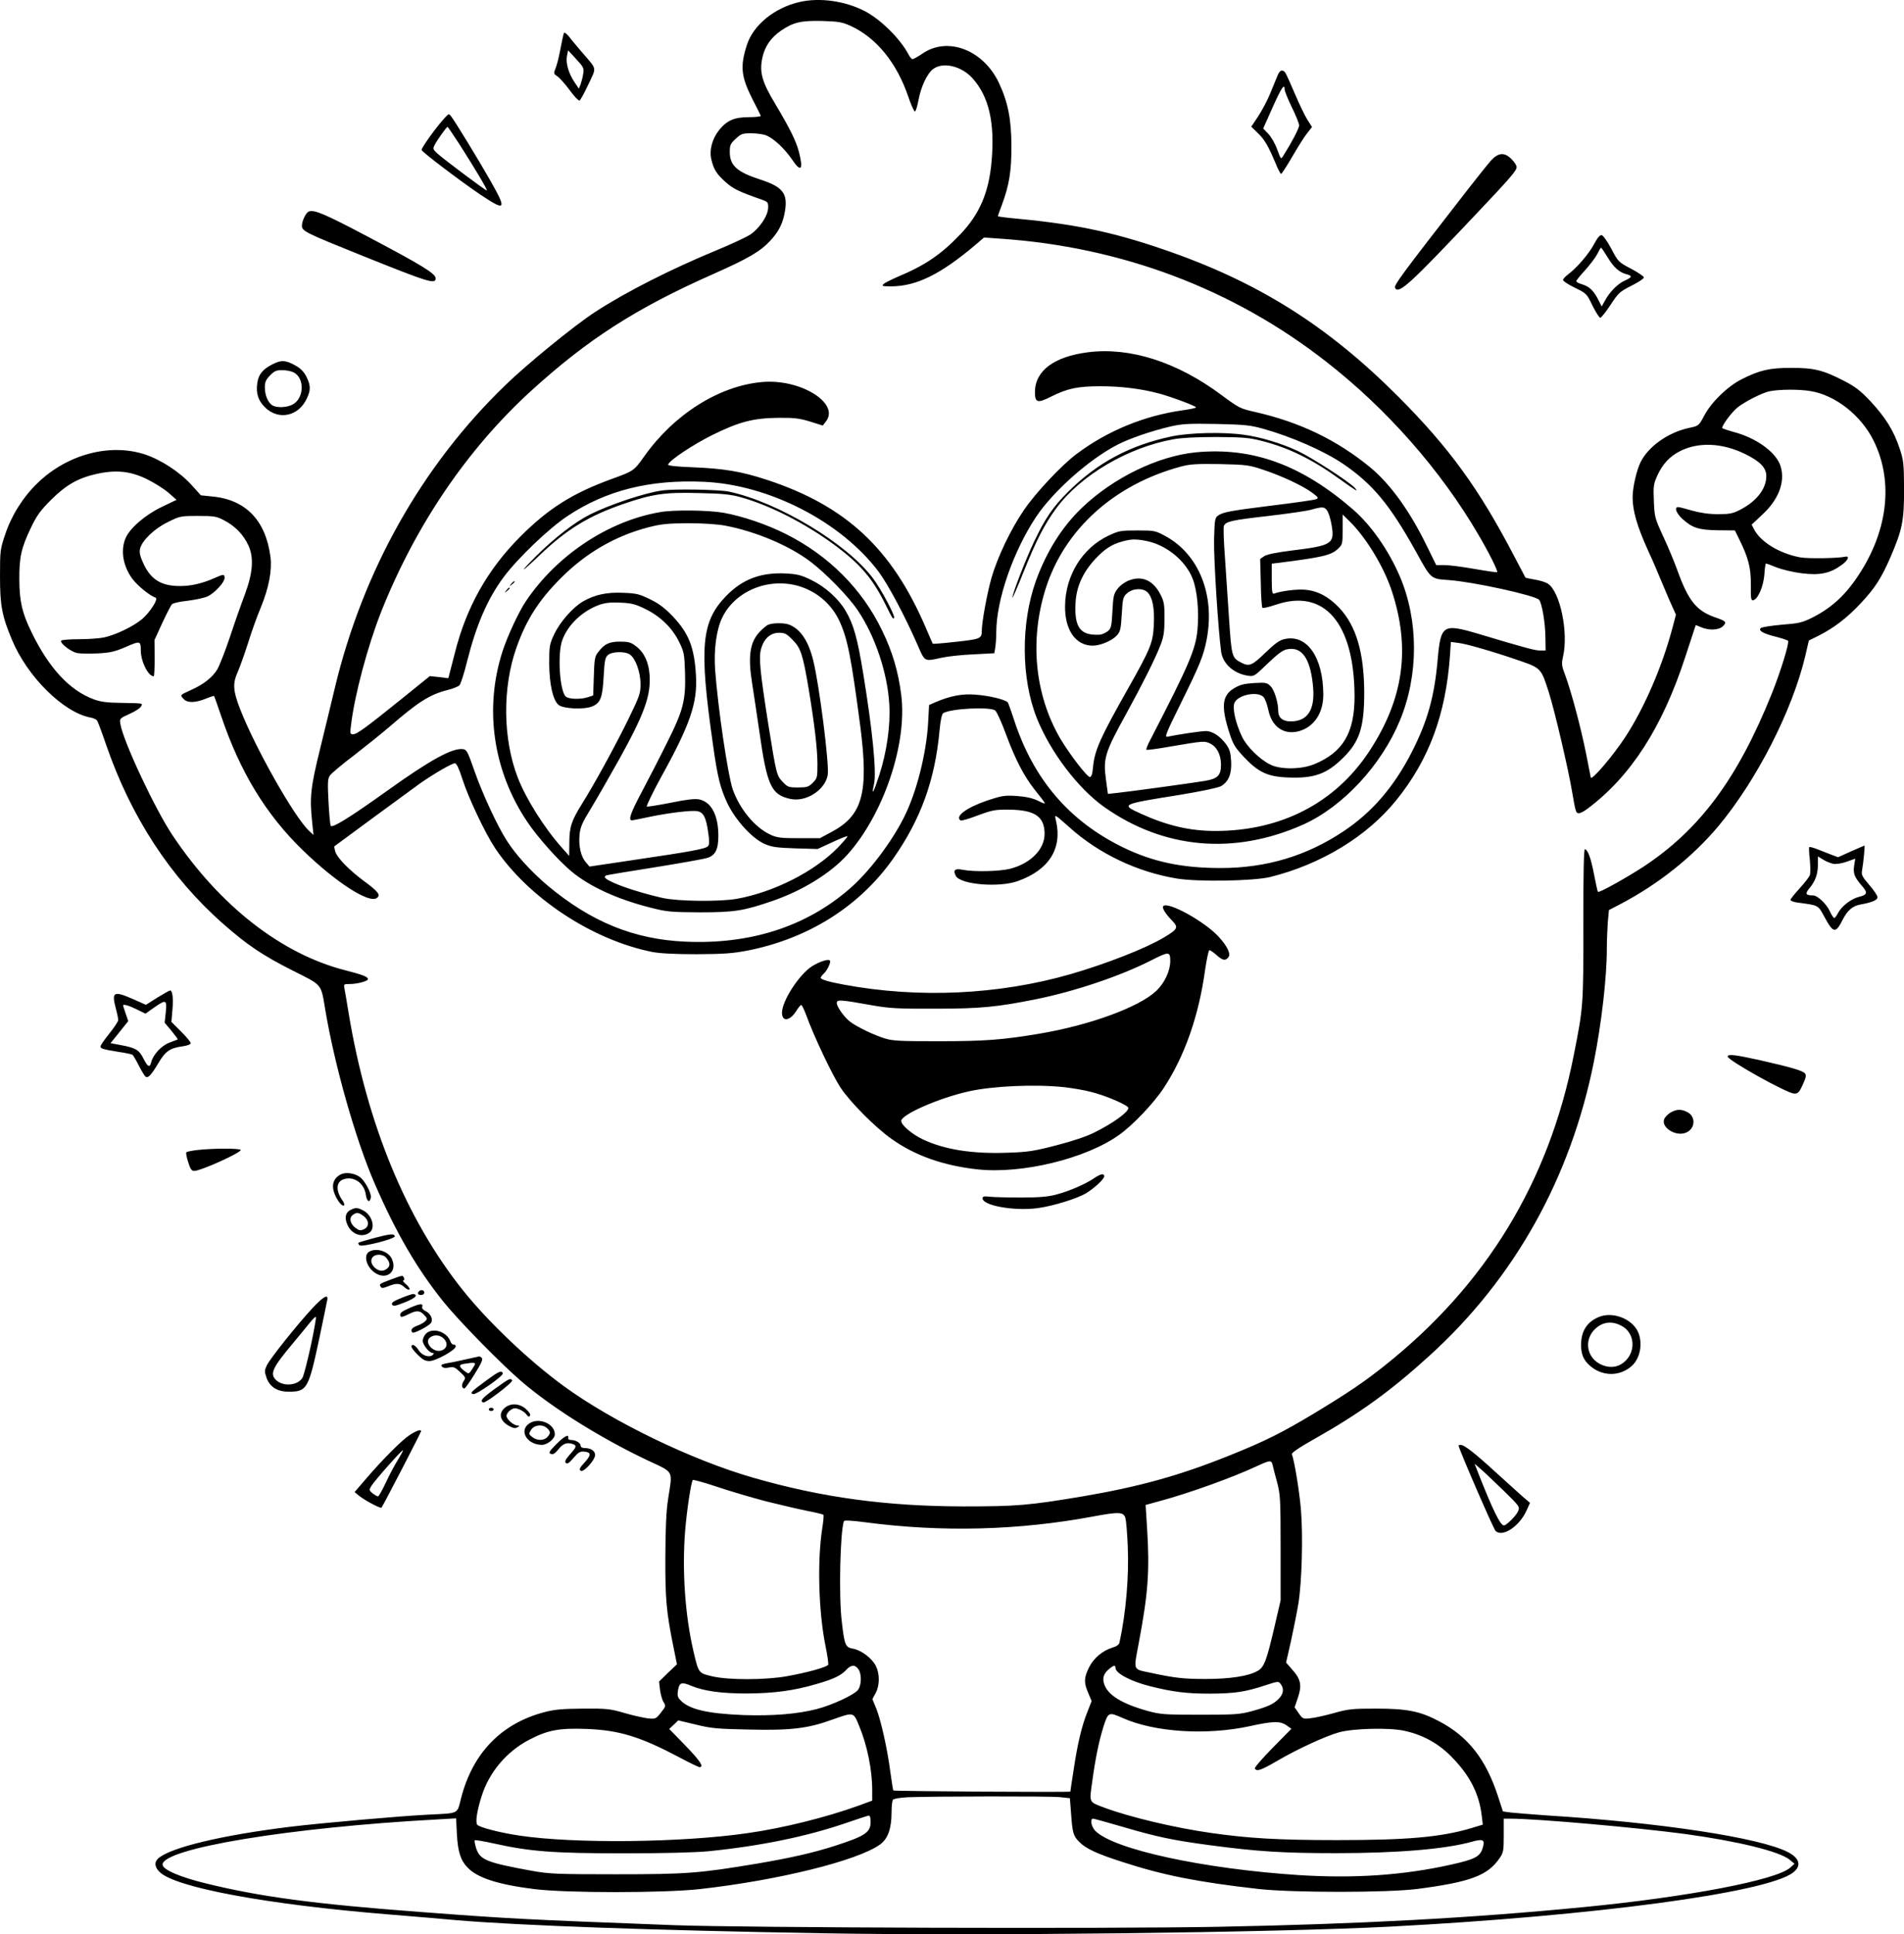 <?xml version="1.0" encoding="UTF-8"?>
<svg xmlns="http://www.w3.org/2000/svg" version="1.0" viewBox="0 0 1181.855 1200.463" preserveAspectRatio="xMidYMid meet">
  <g transform="translate(-1.598,1200.716) scale(0.1,-0.1)" fill="#000000" stroke="none">
    <path d="M4980 11995 c-157 -36 -288 -143 -328 -267 -43 -134 -36 -196 35 -337 27 -52 50 -98 51 -103 2 -4 -31 -8 -73 -8 -91 0 -137 -20 -186 -81 -42 -53 -61 -122 -48 -179 14 -63 33 -93 89 -143 47 -42 82 -59 225 -109 37 -13 40 -17 39 -51 -2 -51 -55 -129 -113 -167 -27 -17 -120 -60 -207 -96 -286 -118 -563 -259 -754 -383 -130 -85 -421 -322 -559 -456 -517 -500 -882 -1149 -1056 -1875 -20 -85 -62 -256 -92 -380 -59 -239 -66 -301 -49 -460 l8 -75 -27 25 c-91 84 -336 517 -430 760 -43 112 -46 156 -12 230 13 30 41 109 62 174 20 66 56 167 81 226 49 121 69 226 59 309 -29 228 -153 358 -364 377 l-68 7 -57 63 c-73 81 -189 157 -291 191 -218 71 -482 0 -665 -177 -90 -86 -163 -202 -202 -320 -31 -92 -32 -101 -32 -260 0 -181 12 -245 74 -393 95 -229 319 -451 487 -483 18 -3 36 -11 41 -18 5 -6 30 -73 56 -149 154 -449 400 -826 728 -1114 149 -131 242 -194 428 -288 191 -96 177 -80 205 -245 59 -350 189 -808 307 -1079 133 -306 261 -526 425 -731 93 -116 354 -383 488 -498 190 -163 491 -351 780 -488 168 -79 156 -57 128 -240 -12 -78 -16 -180 -17 -359 -1 -260 6 -341 49 -553 l23 -114 -56 -53 -55 -54 6 -52 c4 -28 13 -62 22 -76 15 -23 14 -26 -16 -64 -30 -39 -34 -41 -78 -37 -25 3 -91 17 -146 33 -92 27 -112 29 -260 28 -128 -1 -176 -5 -240 -22 -267 -70 -445 -253 -517 -534 -26 -101 -9 -92 -203 -102 -166 -8 -656 -51 -855 -75 -426 -52 -747 -129 -822 -197 -26 -23 -22 -55 10 -85 100 -96 668 -201 1417 -262 171 -14 362 -30 425 -36 386 -33 1217 -63 2265 -81 988 -18 2813 4 3530 41 1261 66 2337 210 2500 335 55 41 43 90 -32 128 -172 89 -791 183 -1493 227 -96 7 -197 15 -225 18 l-50 7 -31 95 c-75 230 -186 371 -366 465 -117 62 -199 78 -388 78 -150 0 -174 -2 -265 -28 -55 -15 -121 -30 -147 -32 -44 -5 -47 -3 -71 32 l-25 36 20 59 c26 76 19 115 -33 173 l-40 46 31 136 c16 75 37 178 45 228 22 132 30 425 16 587 -10 116 -40 299 -56 342 -3 8 44 41 137 93 285 161 475 298 719 520 526 478 875 1102 1019 1825 47 237 80 520 80 701 0 47 3 120 6 162 l7 76 71 37 c235 123 447 292 607 482 238 285 459 716 540 1055 l23 99 61 30 c94 48 175 109 261 201 89 95 128 156 185 287 73 170 84 223 84 420 -1 163 -3 181 -28 255 -36 109 -88 192 -179 290 -63 67 -94 91 -165 128 -132 68 -187 81 -328 81 -136 0 -196 -14 -309 -71 -87 -44 -189 -143 -233 -228 -32 -60 -33 -61 -90 -73 -129 -27 -253 -113 -303 -212 -25 -50 -50 -157 -50 -220 0 -82 28 -179 93 -323 36 -78 70 -158 77 -177 8 -19 33 -78 56 -132 l43 -96 -24 -90 c-63 -235 -172 -487 -289 -667 -79 -121 -216 -281 -216 -252 0 2 -14 71 -30 153 -34 166 -89 372 -127 477 -24 62 -25 74 -15 119 35 149 -18 403 -94 453 -14 9 -50 20 -81 25 -31 5 -57 11 -58 12 -1 2 -33 62 -70 133 -219 420 -402 672 -720 991 -441 442 -876 715 -1460 914 -327 112 -560 159 -957 195 -38 4 -68 8 -68 11 0 2 11 32 24 67 46 123 61 212 60 367 0 168 -22 276 -79 396 -98 203 -318 286 -474 178 -28 -19 -55 -34 -61 -34 -5 0 -16 13 -24 28 -51 98 -175 221 -276 272 -122 62 -276 83 -400 55z m315 -148 c161 -74 287 -229 359 -440 17 -50 35 -91 41 -92 5 0 15 32 22 70 16 86 55 168 93 195 62 44 174 17 242 -58 103 -114 140 -277 119 -517 -17 -192 -74 -326 -194 -452 -118 -124 -219 -193 -387 -263 -41 -18 -82 -38 -90 -46 -12 -12 -6 -14 46 -14 157 0 308 74 523 256 l55 47 100 -7 c753 -51 1444 -311 2022 -762 378 -294 713 -675 946 -1074 66 -112 124 -228 117 -234 -2 -2 -65 7 -139 20 -74 13 -158 24 -187 24 l-52 0 -61 124 c-104 213 -224 379 -348 482 -207 170 -437 281 -714 344 -94 21 -101 25 -208 104 -276 206 -568 300 -830 267 -212 -27 -329 -115 -330 -247 0 -66 16 -71 99 -29 104 52 166 65 311 65 124 0 253 -16 360 -45 76 -20 230 -78 230 -86 0 -4 -37 -12 -82 -18 -241 -34 -468 -128 -659 -271 -94 -70 -255 -242 -327 -348 -81 -118 -163 -289 -201 -419 -27 -94 -61 -276 -61 -334 0 -45 -12 -49 -159 -65 -78 -9 -144 -14 -145 -12 -1 1 -22 48 -45 103 -211 490 -496 754 -987 915 -157 51 -261 69 -456 77 -107 4 -158 10 -155 17 8 26 152 122 272 182 168 83 254 106 410 108 102 1 132 -3 199 -23 l79 -25 18 23 c93 114 -156 269 -396 247 -266 -24 -545 -200 -730 -461 -64 -90 -66 -91 -198 -139 -245 -89 -396 -183 -572 -360 -202 -202 -334 -437 -405 -719 -12 -45 -26 -99 -31 -120 l-10 -39 -57 7 -58 6 -177 -143 c-226 -182 -276 -218 -300 -218 -18 0 -19 5 -12 58 22 186 104 492 187 702 213 536 533 1007 926 1367 355 324 655 517 1139 731 218 97 289 139 351 206 54 58 79 110 91 186 17 106 -15 147 -148 191 -150 48 -195 88 -195 173 0 43 4 52 37 82 33 31 42 34 97 34 33 0 76 -6 94 -14 47 -20 111 -80 158 -148 56 -84 72 -66 43 47 -19 70 -53 139 -146 296 -83 137 -100 198 -81 287 15 70 52 125 116 169 76 52 124 63 256 60 101 -3 123 -7 175 -30z m5959 -2267 c155 -25 316 -152 393 -310 115 -235 92 -517 -62 -780 -93 -157 -185 -248 -320 -316 -62 -31 -84 -36 -190 -44 -65 -6 -124 -15 -130 -21 -16 -16 17 -35 96 -54 38 -10 71 -21 74 -25 8 -14 -46 -190 -100 -325 -213 -531 -449 -848 -801 -1079 -108 -70 -272 -161 -279 -154 -3 2 -13 50 -24 106 -20 104 -38 153 -57 159 -7 2 -10 -142 -10 -464 1 -507 0 -516 -60 -818 -155 -785 -545 -1424 -1174 -1924 -128 -102 -229 -170 -444 -300 -194 -116 -299 -169 -516 -256 -313 -126 -563 -195 -915 -255 -335 -56 -407 -62 -740 -62 -478 1 -876 55 -1300 177 -382 109 -876 348 -1180 570 -215 157 -468 397 -626 595 -351 439 -595 1031 -709 1720 -11 69 -23 137 -26 153 -5 26 -4 27 33 27 47 0 113 18 113 30 0 15 -31 27 -136 54 -400 101 -783 400 -1077 839 -109 163 -307 585 -324 692 -5 32 -4 34 56 61 34 15 66 35 72 46 12 22 19 20 -126 23 -83 1 -124 6 -167 22 -149 55 -278 193 -386 416 -59 120 -75 191 -76 327 -1 139 12 196 71 320 38 79 59 108 127 176 93 92 166 134 282 160 122 27 212 17 315 -34 46 -23 106 -61 132 -84 l49 -43 -92 -44 c-102 -49 -199 -132 -225 -195 -32 -76 -15 -174 44 -253 32 -42 108 -104 143 -115 19 -7 -34 -90 -84 -133 -53 -45 -165 -99 -236 -114 -29 -6 -100 -11 -157 -11 -57 0 -106 -4 -109 -9 -10 -15 61 -70 100 -77 20 -4 77 -4 128 -2 76 4 105 11 173 40 88 39 93 38 93 -21 0 -69 46 -161 80 -161 4 0 6 51 6 113 l-1 112 48 105 c27 58 54 110 60 117 7 7 51 17 100 22 48 6 103 18 122 27 43 20 105 87 105 114 0 25 -6 25 -66 -2 -73 -32 -142 -48 -210 -48 -116 0 -180 39 -226 136 -22 47 -28 71 -23 94 11 51 88 126 173 167 74 37 79 38 186 38 102 0 115 -2 163 -27 70 -37 120 -89 151 -156 35 -77 28 -170 -23 -307 -21 -55 -62 -171 -91 -259 -29 -87 -65 -178 -79 -203 -30 -50 -86 -94 -165 -129 -68 -31 -67 -30 -45 -54 23 -26 70 -26 136 0 28 12 53 19 54 18 1 -2 22 -59 45 -128 117 -345 277 -608 506 -830 205 -199 411 -332 459 -296 26 18 10 39 -81 106 -94 70 -169 147 -178 186 -4 15 -6 28 -4 29 11 9 485 357 534 392 85 59 195 123 214 123 10 0 25 -32 48 -103 36 -112 138 -328 200 -422 205 -308 604 -572 977 -646 46 -9 139 -14 275 -14 171 1 224 5 318 23 378 75 694 275 902 570 171 243 260 488 288 796 6 64 14 101 23 107 47 29 289 41 322 17 10 -7 40 -73 67 -147 58 -156 111 -259 177 -343 81 -102 80 -98 23 -71 -35 17 -75 26 -133 30 -74 5 -91 2 -180 -27 -130 -44 -207 -100 -168 -125 5 -3 54 11 108 32 90 33 106 36 196 35 157 -2 217 -43 217 -150 0 -96 -86 -184 -215 -217 -64 -16 -222 -20 -293 -6 -49 10 -62 -2 -43 -38 29 -54 269 -74 385 -32 193 69 277 201 237 374 -11 44 -13 45 84 -41 183 -164 419 -276 664 -317 131 -22 477 -16 581 9 318 79 603 253 784 478 202 250 306 531 332 892 l6 89 47 -6 c52 -6 236 -60 390 -114 121 -42 125 -47 171 -193 36 -112 123 -485 145 -620 21 -122 23 -130 42 -130 9 0 32 12 52 27 269 201 464 503 607 940 l66 201 34 -14 c50 -21 110 -18 135 7 25 25 20 31 -47 54 -118 41 -168 103 -237 295 -19 52 -58 147 -88 210 -51 111 -53 119 -57 217 -4 93 -2 106 22 160 33 71 76 117 140 150 114 58 262 52 403 -17 96 -47 133 -86 133 -138 0 -78 -60 -156 -163 -209 -45 -23 -64 -27 -137 -27 -57 0 -110 8 -160 22 -41 12 -80 22 -87 22 -26 0 -12 -39 27 -74 62 -56 101 -68 220 -70 l105 -1 27 -55 c57 -115 73 -178 72 -283 -1 -85 1 -98 15 -95 29 6 63 85 69 159 2 38 7 69 10 69 3 0 33 -11 67 -25 34 -13 105 -30 156 -36 112 -14 176 0 247 52 40 29 52 58 21 51 -42 -10 -232 -13 -279 -4 -128 24 -245 95 -286 174 l-15 29 65 61 c101 93 143 200 116 297 -23 86 -147 179 -292 217 -35 10 -67 20 -71 24 -9 8 58 100 94 128 46 37 157 93 200 101 61 12 183 13 253 1z m-3397 -234 c176 -49 376 -137 495 -217 185 -126 291 -254 454 -547 94 -171 90 -167 204 -175 151 -11 531 -94 559 -122 18 -18 40 -148 40 -242 l1 -73 -34 0 c-32 0 -82 13 -389 105 -214 63 -228 54 -247 -160 -20 -231 -63 -384 -161 -576 -109 -213 -245 -372 -422 -490 -230 -154 -480 -229 -764 -229 -241 0 -421 38 -608 129 -333 163 -556 424 -675 792 -17 52 -34 99 -38 106 -11 17 -114 43 -202 49 -79 7 -156 -8 -243 -45 l-44 -19 -6 -111 c-11 -191 -72 -432 -148 -583 -80 -160 -222 -347 -343 -450 -270 -233 -615 -343 -1016 -325 -319 14 -586 123 -857 350 -98 83 -196 190 -250 275 -59 91 -152 292 -201 432 -43 123 -49 135 -73 138 -66 8 -205 -69 -469 -258 -232 -166 -342 -234 -351 -218 -4 7 -10 75 -14 151 -6 114 -5 141 8 160 8 13 77 71 154 129 76 59 173 137 217 175 178 154 248 199 361 228 32 8 65 21 73 29 7 7 29 73 47 147 57 227 127 389 227 524 87 117 281 303 396 379 240 160 512 228 847 213 405 -18 850 -247 1084 -557 59 -79 163 -274 241 -452 48 -110 41 -107 150 -83 36 8 124 18 196 21 l132 7 6 36 c3 20 6 61 6 92 0 202 104 502 247 718 106 159 330 358 505 448 75 39 210 85 328 113 74 17 112 19 285 16 176 -4 211 -7 292 -30z m59 -6433 c3 -16 16 -64 28 -108 19 -74 21 -104 21 -405 l0 -325 -38 -164 c-49 -210 -64 -250 -103 -273 -56 -33 -170 -51 -324 -51 -139 0 -191 6 -345 39 -108 23 -103 11 -72 176 60 317 70 455 53 724 l-9 141 84 23 c183 49 458 148 609 219 81 37 88 38 96 4z m-3143 -224 c89 -22 204 -49 255 -59 52 -10 96 -21 99 -24 3 -3 0 -40 -7 -83 -32 -206 -23 -522 21 -736 11 -54 18 -104 16 -111 -6 -15 -128 -49 -257 -72 -134 -24 -362 -24 -461 -1 -88 21 -86 17 -119 158 -52 224 -71 502 -51 749 11 130 36 293 47 312 2 3 70 -15 150 -42 80 -27 219 -68 307 -91z m2229 -104 c4 -16 11 -93 14 -170 9 -185 -11 -420 -51 -601 -3 -14 -18 -25 -43 -32 -62 -19 -117 -65 -146 -123 -32 -64 -33 -95 -5 -159 l21 -50 -25 -64 c-36 -89 -62 -198 -86 -358 -12 -75 -21 -138 -21 -140 0 -5 -1094 2 -1099 7 -2 3 -10 53 -18 112 -18 140 -58 322 -88 397 l-24 58 21 39 c25 48 25 117 1 166 -23 48 -91 99 -142 108 -47 8 -53 20 -70 170 -19 154 -10 552 13 621 3 7 46 5 137 -7 471 -62 946 -50 1408 36 165 31 192 29 203 -10z m-1658 -937 c21 -29 20 -97 -1 -127 -21 -31 -161 -96 -258 -121 -121 -31 -273 -43 -455 -37 -226 9 -340 36 -393 95 -15 16 -18 29 -12 61 8 46 22 51 81 26 79 -33 187 -48 344 -48 170 1 292 17 435 59 105 30 151 52 184 88 30 32 55 33 75 4z m1596 8 c0 -34 97 -85 219 -115 136 -34 224 -45 366 -45 154 1 218 10 343 51 82 27 84 27 98 8 21 -28 17 -59 -10 -88 -32 -35 -69 -52 -167 -79 -77 -21 -105 -23 -324 -23 -219 0 -247 2 -323 23 -160 44 -250 99 -272 167 -13 39 -3 68 34 97 26 21 36 22 36 4z m-1592 -358 c51 -122 82 -276 82 -401 l0 -65 -87 -32 c-200 -72 -468 -139 -688 -170 -409 -59 -1074 -66 -1415 -15 -122 18 -252 52 -262 68 -12 17 -1 88 28 178 46 147 155 276 295 349 115 60 186 73 354 67 206 -8 333 -47 581 -178 61 -33 116 -59 122 -59 30 0 4 39 -88 134 l-100 103 28 26 28 27 109 -26 c97 -24 136 -27 333 -31 258 -6 364 7 515 62 133 47 130 48 165 -37z m1636 47 c200 -89 521 -109 789 -51 146 32 189 33 229 5 l30 -21 -117 -119 c-64 -65 -114 -123 -110 -128 12 -20 38 -11 141 49 121 71 301 154 382 176 86 24 309 30 402 10 111 -23 208 -75 288 -154 119 -118 180 -235 196 -378 l6 -51 -72 -22 c-190 -56 -395 -74 -833 -74 -366 0 -547 11 -780 44 -227 32 -508 99 -666 158 -95 36 -92 29 -74 156 20 148 42 255 71 348 29 89 32 90 118 52z m-393 -491 l66 -7 7 -91 c9 -125 14 -143 51 -180 41 -42 110 -74 269 -125 252 -82 463 -124 841 -167 211 -24 803 -24 990 0 329 43 436 83 510 192 23 33 25 46 25 140 l0 104 43 0 c162 0 782 -55 1082 -95 329 -45 587 -108 650 -160 l30 -25 -27 -24 c-86 -77 -635 -182 -1283 -245 -698 -68 -1386 -105 -2265 -122 -688 -13 -2951 -6 -3380 10 -943 36 -1020 40 -1575 82 -656 49 -991 94 -1326 176 -166 40 -274 87 -274 118 0 100 791 231 1701 280 l121 7 5 -99 c6 -108 23 -162 66 -206 60 -64 189 -106 414 -134 198 -25 802 -25 1028 0 484 54 979 176 1119 277 48 35 71 98 71 199 0 36 4 71 8 78 5 7 41 13 92 16 162 6 875 7 941 1z m-1171 -154 c0 -66 -34 -88 -226 -150 -136 -43 -268 -73 -479 -109 -360 -60 -435 -66 -875 -66 -375 0 -414 2 -526 22 -278 51 -319 67 -343 141 -7 24 -11 45 -8 48 3 3 56 -6 119 -20 225 -50 367 -61 803 -61 257 0 447 5 530 13 326 33 611 92 855 176 69 24 131 44 138 45 8 1 12 -13 12 -39z m1559 -29 c217 -64 317 -85 542 -115 299 -40 456 -50 789 -50 382 0 678 25 843 71 71 20 83 12 65 -43 -16 -50 -50 -67 -194 -99 -300 -67 -604 -87 -949 -65 -591 39 -1145 159 -1260 274 -25 25 -35 76 -14 76 5 0 86 -22 178 -49z M7237 6384 c-10 -10 11 -45 51 -87 45 -46 41 -55 -47 -108 -112 -67 -356 -163 -581 -228 -445 -128 -942 -151 -1405 -65 -93 17 -145 32 -145 43 0 4 9 16 19 25 22 20 47 74 38 82 -10 11 -65 -7 -111 -36 -79 -50 -186 -215 -186 -288 0 -59 50 -52 90 13 12 19 25 35 29 35 5 0 18 -28 31 -62 47 -131 163 -375 214 -452 60 -90 216 -247 317 -318 143 -102 320 -165 530 -188 276 -31 676 66 882 214 84 59 217 199 278 293 129 197 216 446 255 729 10 68 22 124 27 124 5 0 25 -13 44 -30 38 -34 55 -37 73 -15 18 21 -5 69 -61 130 -87 94 -312 218 -342 189z m43 -341 c0 -61 -35 -136 -86 -185 -108 -102 -414 -214 -731 -267 -221 -37 -334 -46 -618 -46 -244 0 -288 2 -339 18 -64 20 -163 67 -209 100 -37 26 -87 95 -87 119 0 23 18 22 225 -15 103 -18 158 -21 385 -20 281 0 385 10 628 59 242 49 523 144 712 240 112 57 120 57 120 -3z m-660 -783 c52 -6 131 -19 174 -31 90 -23 226 -82 226 -98 0 -26 -92 -93 -210 -152 -49 -25 -137 -54 -237 -80 -139 -36 -176 -42 -303 -46 -218 -8 -391 19 -526 83 -65 30 -134 89 -134 114 0 40 235 143 420 184 149 33 409 45 590 26z M6806 4694 c-55 -37 -150 -78 -231 -100 -53 -14 -106 -19 -220 -19 -82 0 -170 2 -195 5 -36 4 -45 2 -45 -10 0 -45 195 -80 341 -61 98 13 248 60 304 94 50 31 110 87 110 103 0 21 -21 17 -64 -12z M7290 9299 c-261 -55 -462 -163 -646 -346 -94 -94 -142 -166 -209 -307 -53 -111 -135 -325 -135 -348 0 -7 32 65 70 161 78 194 129 294 202 393 151 205 444 378 728 429 47 9 146 14 265 14 162 -1 203 -4 278 -23 169 -42 316 -114 487 -237 106 -76 121 -85 96 -56 -33 37 -266 188 -356 230 -102 47 -229 86 -334 100 -125 18 -337 13 -446 -10z M7440 9200 c-236 -23 -514 -158 -709 -345 -123 -118 -219 -271 -285 -453 -94 -263 -92 -604 5 -850 84 -211 256 -438 420 -554 370 -261 808 -299 1235 -108 246 111 485 368 600 647 116 280 116 619 -1 893 -69 161 -178 317 -288 413 -321 279 -625 390 -977 357z m419 -109 c117 -39 242 -98 301 -141 40 -30 42 -34 25 -41 -11 -5 -132 -22 -270 -39 -265 -33 -309 -41 -340 -64 -18 -13 -20 -29 -23 -148 -3 -117 26 -566 44 -697 11 -73 77 -133 163 -147 40 -6 42 -5 113 63 94 90 114 103 161 103 76 0 121 -82 134 -242 11 -138 -36 -208 -139 -208 -51 0 -78 23 -78 67 0 51 -24 128 -47 151 -23 23 -30 24 -102 20 -62 -4 -88 -10 -124 -32 -76 -44 -83 -114 -29 -280 22 -69 35 -89 90 -148 89 -94 147 -121 270 -126 163 -7 242 20 345 122 103 101 131 191 131 406 -1 247 -50 414 -156 526 -65 68 -132 104 -210 111 -50 5 -152 -8 -194 -24 -11 -4 -14 13 -14 90 l0 96 43 5 c275 35 325 47 368 87 28 26 29 30 29 120 l0 93 45 -44 c101 -100 210 -279 260 -430 118 -358 74 -672 -142 -999 -211 -318 -546 -491 -953 -491 -158 0 -299 33 -462 107 -127 58 -128 58 247 118 132 22 231 43 250 53 47 28 67 75 63 154 -3 52 -9 74 -29 103 -38 53 -87 85 -128 85 -32 0 -176 -22 -238 -35 -20 -5 -9 22 82 206 119 241 141 295 161 397 53 276 -48 529 -256 642 -63 34 -68 35 -175 35 -103 0 -114 -2 -178 -32 -163 -77 -268 -247 -270 -437 -2 -149 66 -246 172 -246 45 0 116 29 146 60 25 26 28 37 34 135 6 101 8 108 34 131 36 31 98 33 126 5 31 -31 44 -97 39 -201 -5 -112 -19 -147 -165 -405 -167 -296 -202 -374 -212 -475 -4 -47 -10 -65 -20 -65 -18 0 -127 143 -184 239 -158 272 -191 609 -91 928 116 368 424 647 838 759 60 16 97 18 246 16 165 -4 180 -6 269 -36z m396 -255 c9 -13 21 -54 27 -90 19 -114 1 -125 -244 -155 -97 -12 -156 -24 -174 -35 l-26 -18 4 -148 c1 -82 6 -151 10 -155 4 -4 41 5 83 19 300 103 486 -112 489 -564 1 -230 -71 -352 -251 -426 -79 -32 -206 -34 -270 -3 -67 32 -149 113 -178 175 -40 84 -61 179 -46 210 22 49 142 73 179 36 10 -10 24 -47 31 -82 21 -103 96 -156 189 -131 94 26 152 112 152 227 -1 232 -101 376 -240 345 -32 -7 -60 -27 -120 -85 -81 -79 -100 -87 -148 -62 -60 31 -61 36 -77 272 -8 120 -20 296 -26 389 -7 94 -10 179 -6 188 11 28 48 36 276 62 119 14 239 31 266 39 72 20 83 19 100 -8z m-1124 -186 c124 -24 246 -123 289 -237 28 -74 39 -199 29 -314 -12 -124 -51 -215 -292 -682 -17 -31 -28 -60 -25 -63 3 -3 71 6 149 20 205 35 211 35 244 20 43 -20 69 -68 70 -130 0 -69 -19 -89 -98 -103 -77 -13 -472 -67 -548 -75 l-56 -6 -12 88 c-18 132 -8 167 125 408 101 184 181 344 212 424 21 53 26 83 26 165 1 86 -2 107 -22 147 -45 92 -115 125 -198 93 -26 -10 -55 -31 -71 -52 -24 -31 -27 -46 -32 -140 -5 -94 -8 -107 -30 -124 -13 -10 -35 -20 -50 -21 -119 -6 -157 44 -149 196 5 100 44 188 119 270 59 64 105 95 169 112 57 16 84 17 151 4z M4125 8963 c-107 -15 -323 -87 -445 -148 -96 -48 -221 -145 -335 -258 -118 -118 -98 -109 30 13 161 153 297 236 509 309 180 62 258 74 470 68 147 -3 196 -8 261 -26 180 -50 399 -162 581 -296 158 -117 235 -206 314 -365 47 -95 48 -96 56 -88 9 10 -81 180 -132 247 -162 216 -589 472 -893 537 -62 13 -339 18 -416 7z M4115 8829 c-321 -54 -641 -266 -834 -552 -44 -65 -114 -215 -145 -310 -116 -356 -60 -745 154 -1062 64 -95 191 -238 273 -306 112 -94 287 -174 495 -226 98 -25 124 -27 302 -28 216 0 272 9 455 72 186 65 357 171 461 286 224 249 373 689 334 992 -18 143 -54 267 -119 400 -124 257 -331 464 -595 597 -121 61 -272 112 -390 133 -95 16 -306 19 -391 4z m402 -84 c189 -36 397 -123 530 -224 95 -72 234 -214 292 -300 108 -158 186 -390 197 -585 8 -130 -15 -293 -62 -439 -36 -111 -51 -136 -33 -57 17 73 -9 333 -67 688 -36 219 -59 303 -109 388 -43 74 -125 148 -210 190 -65 32 -89 38 -159 42 -157 8 -272 -35 -375 -142 -152 -159 -166 -313 -80 -916 29 -208 46 -274 90 -368 51 -106 154 -219 232 -253 44 -19 74 -23 190 -27 l138 -4 91 42 c49 23 92 40 94 37 3 -2 -24 -33 -58 -69 -146 -150 -399 -278 -628 -319 -107 -19 -365 -16 -460 5 -107 24 -235 63 -302 93 -55 25 -68 36 -50 47 4 2 139 25 300 50 161 26 309 52 329 59 50 16 68 53 68 137 0 128 -44 211 -120 226 -27 5 -80 -1 -176 -21 -76 -15 -142 -25 -148 -24 -5 2 35 85 89 184 181 327 226 461 216 630 -10 174 -44 261 -144 367 -48 50 -84 78 -139 105 -67 33 -86 38 -168 41 -102 5 -179 -12 -251 -54 -63 -37 -141 -126 -177 -201 -30 -64 -32 -74 -32 -183 1 -127 22 -225 57 -257 28 -25 160 -31 210 -10 52 22 64 54 71 187 6 101 9 117 28 133 26 21 106 23 135 2 35 -24 65 -109 66 -181 0 -60 -5 -75 -76 -221 -83 -169 -210 -401 -289 -527 -64 -103 -77 -142 -77 -240 l-1 -81 -44 50 c-108 120 -224 304 -275 436 -93 240 -96 558 -9 805 62 175 139 296 278 435 156 156 338 261 543 314 78 20 118 24 244 25 95 0 181 -6 231 -15z m510 -395 c88 -40 157 -108 198 -194 52 -111 74 -224 131 -656 53 -413 15 -553 -178 -656 l-73 -39 -130 0 c-112 0 -136 3 -177 22 -96 44 -191 159 -234 282 -30 88 -92 506 -109 741 -9 125 8 252 45 326 90 183 332 263 527 174z m-1004 -123 c93 -46 166 -117 208 -203 31 -62 33 -75 37 -188 5 -175 -9 -234 -113 -441 -46 -93 -116 -228 -154 -300 -72 -135 -88 -181 -61 -179 8 1 60 11 115 23 122 25 254 40 290 34 37 -8 53 -37 66 -126 9 -58 9 -80 0 -91 -14 -17 -102 -33 -461 -86 l-275 -41 -22 26 c-31 35 -46 100 -40 168 4 49 15 75 70 165 36 59 115 197 176 306 157 283 198 396 189 525 -6 80 -34 140 -85 178 -31 24 -46 28 -99 28 -68 0 -98 -15 -138 -69 -18 -23 -21 -45 -24 -146 l-4 -119 -30 -10 c-45 -16 -124 -14 -141 4 -37 36 -51 262 -22 346 34 97 124 183 230 222 37 13 71 17 132 14 70 -3 92 -9 156 -40z M4785 8130 c-11 -4 -37 -26 -57 -48 -58 -64 -70 -152 -43 -318 8 -50 28 -185 45 -300 47 -332 73 -389 191 -415 98 -22 217 55 233 149 10 66 -52 556 -90 710 -30 122 -80 196 -151 223 -29 11 -100 11 -128 -1z m150 -93 c51 -51 64 -89 100 -302 37 -224 55 -376 55 -471 0 -81 -1 -87 -29 -115 -26 -26 -36 -29 -92 -29 -58 0 -64 2 -95 35 -38 40 -39 47 -89 357 -51 325 -60 414 -45 467 17 64 58 101 111 101 36 0 48 -6 84 -43z M3189 8383 c-13 -16 -12 -17 4 -4 9 7 17 15 17 17 0 8 -8 3 -21 -13z M3159 8343 c-13 -16 -12 -17 4 -4 16 13 21 21 13 21 -2 0 -10 -8 -17 -17z M3517 11803 c-3 -5 -13 -49 -22 -98 -9 -50 -23 -105 -31 -123 -12 -30 -12 -33 11 -48 14 -9 48 -47 76 -85 28 -39 56 -68 62 -66 5 1 30 47 55 100 52 112 57 87 -43 204 -27 32 -62 73 -76 92 -15 18 -29 29 -32 24z m119 -254 c-3 -21 -11 -50 -16 -65 l-11 -27 -25 37 c-38 56 -57 120 -49 164 l7 37 50 -54 c46 -50 50 -57 44 -92z M7946 11538 c-8 -18 -28 -69 -46 -112 -18 -44 -52 -107 -75 -142 l-42 -63 39 -38 c43 -41 65 -79 110 -185 15 -38 31 -69 36 -70 4 0 35 48 70 108 35 60 76 126 93 146 l29 37 -30 47 c-16 26 -50 97 -76 158 -26 61 -52 119 -58 129 -17 26 -36 21 -50 -15z m44 -86 c0 -10 20 -60 45 -111 25 -51 45 -101 45 -112 0 -18 -45 -104 -98 -188 -15 -24 -15 -24 -38 38 -12 35 -37 78 -55 97 l-32 34 58 130 c55 123 75 153 75 112z M2776 11275 c-51 -55 -147 -188 -143 -199 5 -14 234 -188 365 -277 159 -106 166 -96 60 90 -71 125 -213 358 -241 395 -14 19 -15 19 -41 -9z m91 -162 c96 -150 176 -284 171 -288 -4 -4 -270 195 -310 232 -25 24 -26 28 -13 52 15 30 73 111 79 111 2 0 35 -48 73 -107z M9273 11013 c-19 -21 -85 -103 -147 -183 -426 -548 -460 -595 -450 -611 23 -38 91 24 499 456 215 227 255 273 255 295 0 10 -14 32 -31 49 -43 44 -81 42 -126 -6z M1932 10694 c-18 -8 -42 -59 -42 -88 0 -33 22 -44 375 -186 413 -166 455 -179 455 -140 0 29 -85 81 -422 259 -267 141 -333 169 -366 155z M9909 10489 c-32 -59 -105 -144 -161 -186 -15 -11 -28 -26 -30 -32 -2 -7 31 -29 72 -49 74 -36 76 -38 111 -112 21 -41 42 -75 48 -75 6 0 35 36 64 80 49 75 57 82 130 119 42 21 77 44 77 51 0 7 -36 31 -79 54 -78 41 -80 42 -123 124 -24 45 -51 83 -60 85 -11 2 -27 -17 -49 -59z m86 -79 c38 -63 73 -94 118 -105 37 -10 34 -19 -13 -40 -44 -20 -94 -71 -123 -126 l-19 -34 -20 40 c-29 57 -56 84 -100 97 -21 6 -38 15 -38 20 0 4 24 35 54 67 30 33 64 78 76 100 11 23 22 41 24 41 3 0 21 -27 41 -60z M1705 9745 c-59 -30 -85 -63 -92 -115 -9 -64 5 -108 47 -150 84 -84 210 -57 261 55 24 52 24 79 -2 132 -14 29 -35 52 -63 68 -65 38 -94 40 -151 10z m134 -49 c70 -36 65 -163 -8 -200 -34 -18 -93 -21 -122 -6 -28 15 -49 63 -49 112 0 34 6 48 32 75 26 27 39 33 75 33 24 0 56 -6 72 -14z M11505 6723 l-80 -36 -45 17 c-25 10 -64 25 -87 34 -23 9 -44 14 -47 12 -2 -3 -1 -38 4 -79 4 -41 4 -84 0 -96 -5 -12 -34 -49 -64 -82 -31 -34 -56 -65 -56 -71 0 -6 21 -14 48 -17 128 -17 122 -14 163 -89 55 -102 69 -104 114 -15 29 57 62 85 112 93 71 13 103 27 103 45 0 10 -23 44 -51 76 -43 50 -50 62 -45 89 9 51 19 156 15 155 -2 0 -40 -17 -84 -36z m-110 -77 c18 -3 52 2 83 13 l54 19 -7 -44 c-7 -48 2 -70 46 -122 40 -45 37 -58 -16 -71 -49 -12 -108 -58 -131 -102 -8 -16 -18 -29 -23 -29 -4 0 -16 18 -26 40 -21 47 -77 100 -105 100 -46 0 -51 10 -23 44 37 44 53 88 53 146 l0 52 33 -20 c17 -11 46 -22 62 -26z M993 5816 l-71 -45 -79 35 c-121 53 -135 46 -109 -54 9 -33 16 -67 16 -75 0 -9 -25 -46 -55 -84 -30 -37 -55 -73 -55 -80 0 -14 14 -18 111 -34 42 -6 81 -14 87 -18 5 -3 23 -34 40 -68 18 -34 36 -65 42 -68 16 -10 34 9 79 84 44 75 72 94 154 105 27 4 47 12 47 19 0 7 -27 39 -60 72 l-60 60 6 72 c7 71 1 123 -14 123 -4 0 -40 -20 -79 -44z m52 -91 l-7 -65 42 -50 c23 -28 41 -52 39 -54 -2 -1 -26 -10 -52 -20 -50 -19 -101 -74 -113 -123 -9 -34 -21 -28 -48 25 -27 54 -48 66 -140 83 l-64 12 55 68 55 69 -16 47 c-9 25 -16 48 -16 50 0 10 36 0 84 -24 l55 -27 52 37 c76 53 82 51 74 -28z M10740 5450 c0 -23 371 -230 413 -230 24 0 31 7 53 55 20 44 23 59 14 70 -14 17 -80 37 -274 81 -157 35 -206 41 -206 24z M10383 5101 c-17 -11 -34 -29 -38 -42 -16 -50 70 -105 132 -83 61 21 69 100 13 129 -39 20 -68 19 -107 -4z M1242 4870 c-34 -4 -65 -10 -69 -14 -4 -3 1 -31 11 -61 13 -43 22 -55 37 -55 41 0 289 112 289 130 0 11 -170 11 -268 0z M2130 4718 c-41 -22 -56 -59 -42 -106 14 -46 49 -95 63 -86 5 3 1 17 -10 32 -42 60 -39 114 7 130 64 22 129 -23 139 -97 6 -42 25 -52 31 -15 4 27 -38 104 -68 126 -34 25 -89 32 -120 16z M2190 4497 c-29 -15 -36 -47 -19 -88 25 -61 90 -86 137 -53 41 28 19 110 -38 139 -35 18 -47 19 -80 2z m84 -38 c34 -27 35 -65 1 -81 -22 -10 -30 -8 -53 9 -33 25 -41 62 -16 80 24 18 37 16 68 -8z M2340 4324 c-52 -14 -97 -27 -99 -30 -3 -2 0 -9 6 -15 14 -14 225 40 220 56 -6 17 -27 15 -127 -11z M2308 4239 c-32 -18 -23 -76 16 -115 73 -73 166 -20 124 71 -21 46 -96 70 -140 44z m104 -36 c25 -30 28 -50 9 -67 -24 -22 -53 -20 -79 4 -38 36 -23 80 28 80 15 0 34 -8 42 -17z M2442 4066 c-74 -28 -73 -28 -63 -45 7 -10 15 -9 46 3 51 21 74 20 102 -6 13 -12 26 -18 30 -14 5 4 -5 19 -20 32 -15 13 -24 24 -18 24 6 0 8 7 5 15 -8 19 -6 19 -82 -9z M2617 3993 c-13 -12 -7 -23 13 -23 11 0 20 7 20 15 0 15 -21 21 -33 8z M2508 3952 c-52 -21 -65 -31 -58 -42 7 -11 20 -9 80 15 63 25 82 44 54 51 -5 2 -39 -9 -76 -24z M1956 3889 c-95 -102 -265 -315 -284 -356 -14 -30 -15 -38 -2 -76 21 -58 67 -87 137 -87 116 0 124 14 195 350 22 107 43 205 45 218 9 41 -23 24 -91 -49z m-11 -235 c-20 -92 -43 -180 -50 -195 -27 -50 -118 -60 -164 -18 -42 39 -26 75 103 229 39 47 87 105 106 129 19 24 36 39 37 34 2 -6 -12 -86 -32 -179z M2564 3892 c-61 -27 -68 -34 -62 -54 3 -7 19 -3 46 11 53 27 73 27 101 -3 20 -21 21 -25 6 -39 -8 -9 -31 -21 -50 -28 -33 -12 -43 -27 -29 -42 8 -8 96 37 114 58 17 21 0 61 -34 76 -13 6 -22 17 -20 24 10 24 -12 23 -72 -3z M9947 3836 c-78 -29 -117 -88 -117 -176 0 -56 15 -93 52 -126 76 -70 186 -72 262 -5 57 50 72 154 34 223 -42 74 -151 113 -231 84z m132 -56 c87 -44 95 -166 15 -229 -38 -30 -83 -35 -132 -16 -107 43 -120 177 -23 242 42 28 90 29 140 3z M2660 3730 c-11 -11 -20 -31 -20 -44 0 -25 41 -76 62 -76 8 0 9 -3 1 -11 -20 -20 -67 -6 -88 28 -20 32 -45 44 -45 22 0 -6 17 -29 39 -50 30 -30 46 -39 72 -39 40 0 164 69 164 91 0 7 -6 13 -13 11 -7 -1 -17 9 -21 22 -23 60 -111 86 -151 46z m111 -31 c27 -27 21 -61 -14 -73 -51 -18 -112 51 -71 81 26 19 61 16 85 -8z M2905 3570 c-44 -10 -97 -21 -118 -24 -30 -6 -36 -10 -28 -20 8 -9 22 -11 44 -6 28 6 37 2 69 -28 35 -33 36 -36 21 -58 -14 -22 -11 -44 6 -44 4 0 33 40 63 89 40 64 53 92 45 100 -6 6 -13 10 -16 10 -4 -1 -42 -9 -86 -19z m56 -37 c-5 -10 -16 -26 -23 -36 -13 -18 -15 -17 -41 3 -34 27 -34 38 1 43 64 10 73 8 63 -10z M3038 3442 c-100 -74 -106 -80 -86 -87 19 -7 190 113 185 129 -7 20 -24 13 -99 -42z M3088 3388 c-81 -59 -96 -77 -72 -85 15 -5 186 126 179 137 -10 16 -17 13 -107 -52z M3144 3265 c-36 -36 -21 -81 38 -111 20 -11 33 -12 46 -5 15 9 15 10 1 11 -25 0 -69 39 -69 60 0 11 11 27 25 36 21 14 30 14 55 4 17 -7 37 -21 44 -32 10 -14 16 -16 22 -7 4 8 -5 23 -25 41 -42 38 -101 39 -137 3z M3050 3260 c0 -5 7 -10 15 -10 8 0 15 5 15 10 0 6 -7 10 -15 10 -8 0 -15 -4 -15 -10z M3296 3169 c-59 -46 -5 -129 84 -129 34 0 80 38 80 65 0 69 -106 110 -164 64z m116 -26 c22 -20 23 -31 1 -55 -21 -23 -64 -23 -94 1 -22 18 -22 19 -6 45 21 31 70 36 99 9z M2559 3101 c-48 -31 -168 -151 -274 -275 l-68 -79 29 -24 c37 -29 131 -79 138 -73 7 7 246 468 246 475 0 13 -30 3 -71 -24z m-73 -154 c-19 -30 -53 -93 -75 -141 -22 -47 -44 -86 -49 -86 -5 0 -20 9 -33 19 -23 19 -23 21 -8 46 20 33 191 226 196 221 2 -2 -12 -28 -31 -59z M3470 3045 c-46 -47 -51 -55 -35 -61 13 -6 26 2 48 29 28 36 55 45 91 31 23 -9 20 -19 -21 -64 -27 -31 -33 -44 -25 -52 9 -9 21 -1 48 31 30 35 42 42 67 39 43 -4 44 -21 1 -68 -31 -34 -35 -43 -23 -51 18 -11 88 66 89 98 0 25 -26 43 -64 43 -16 0 -26 6 -26 15 0 17 -30 35 -59 35 -12 0 -20 5 -18 11 6 29 -23 14 -73 -36z M9070 3035 c0 -18 215 -514 229 -529 42 -41 145 25 191 123 l23 51 -49 42 c-26 24 -101 91 -165 149 -125 115 -194 169 -216 169 -7 0 -13 -2 -13 -5z m278 -278 c100 -98 103 -101 91 -129 -11 -27 -72 -88 -88 -88 -22 0 -69 95 -161 329 l-21 54 38 -33 c21 -18 84 -78 141 -133z"></path>
  </g>
</svg>
